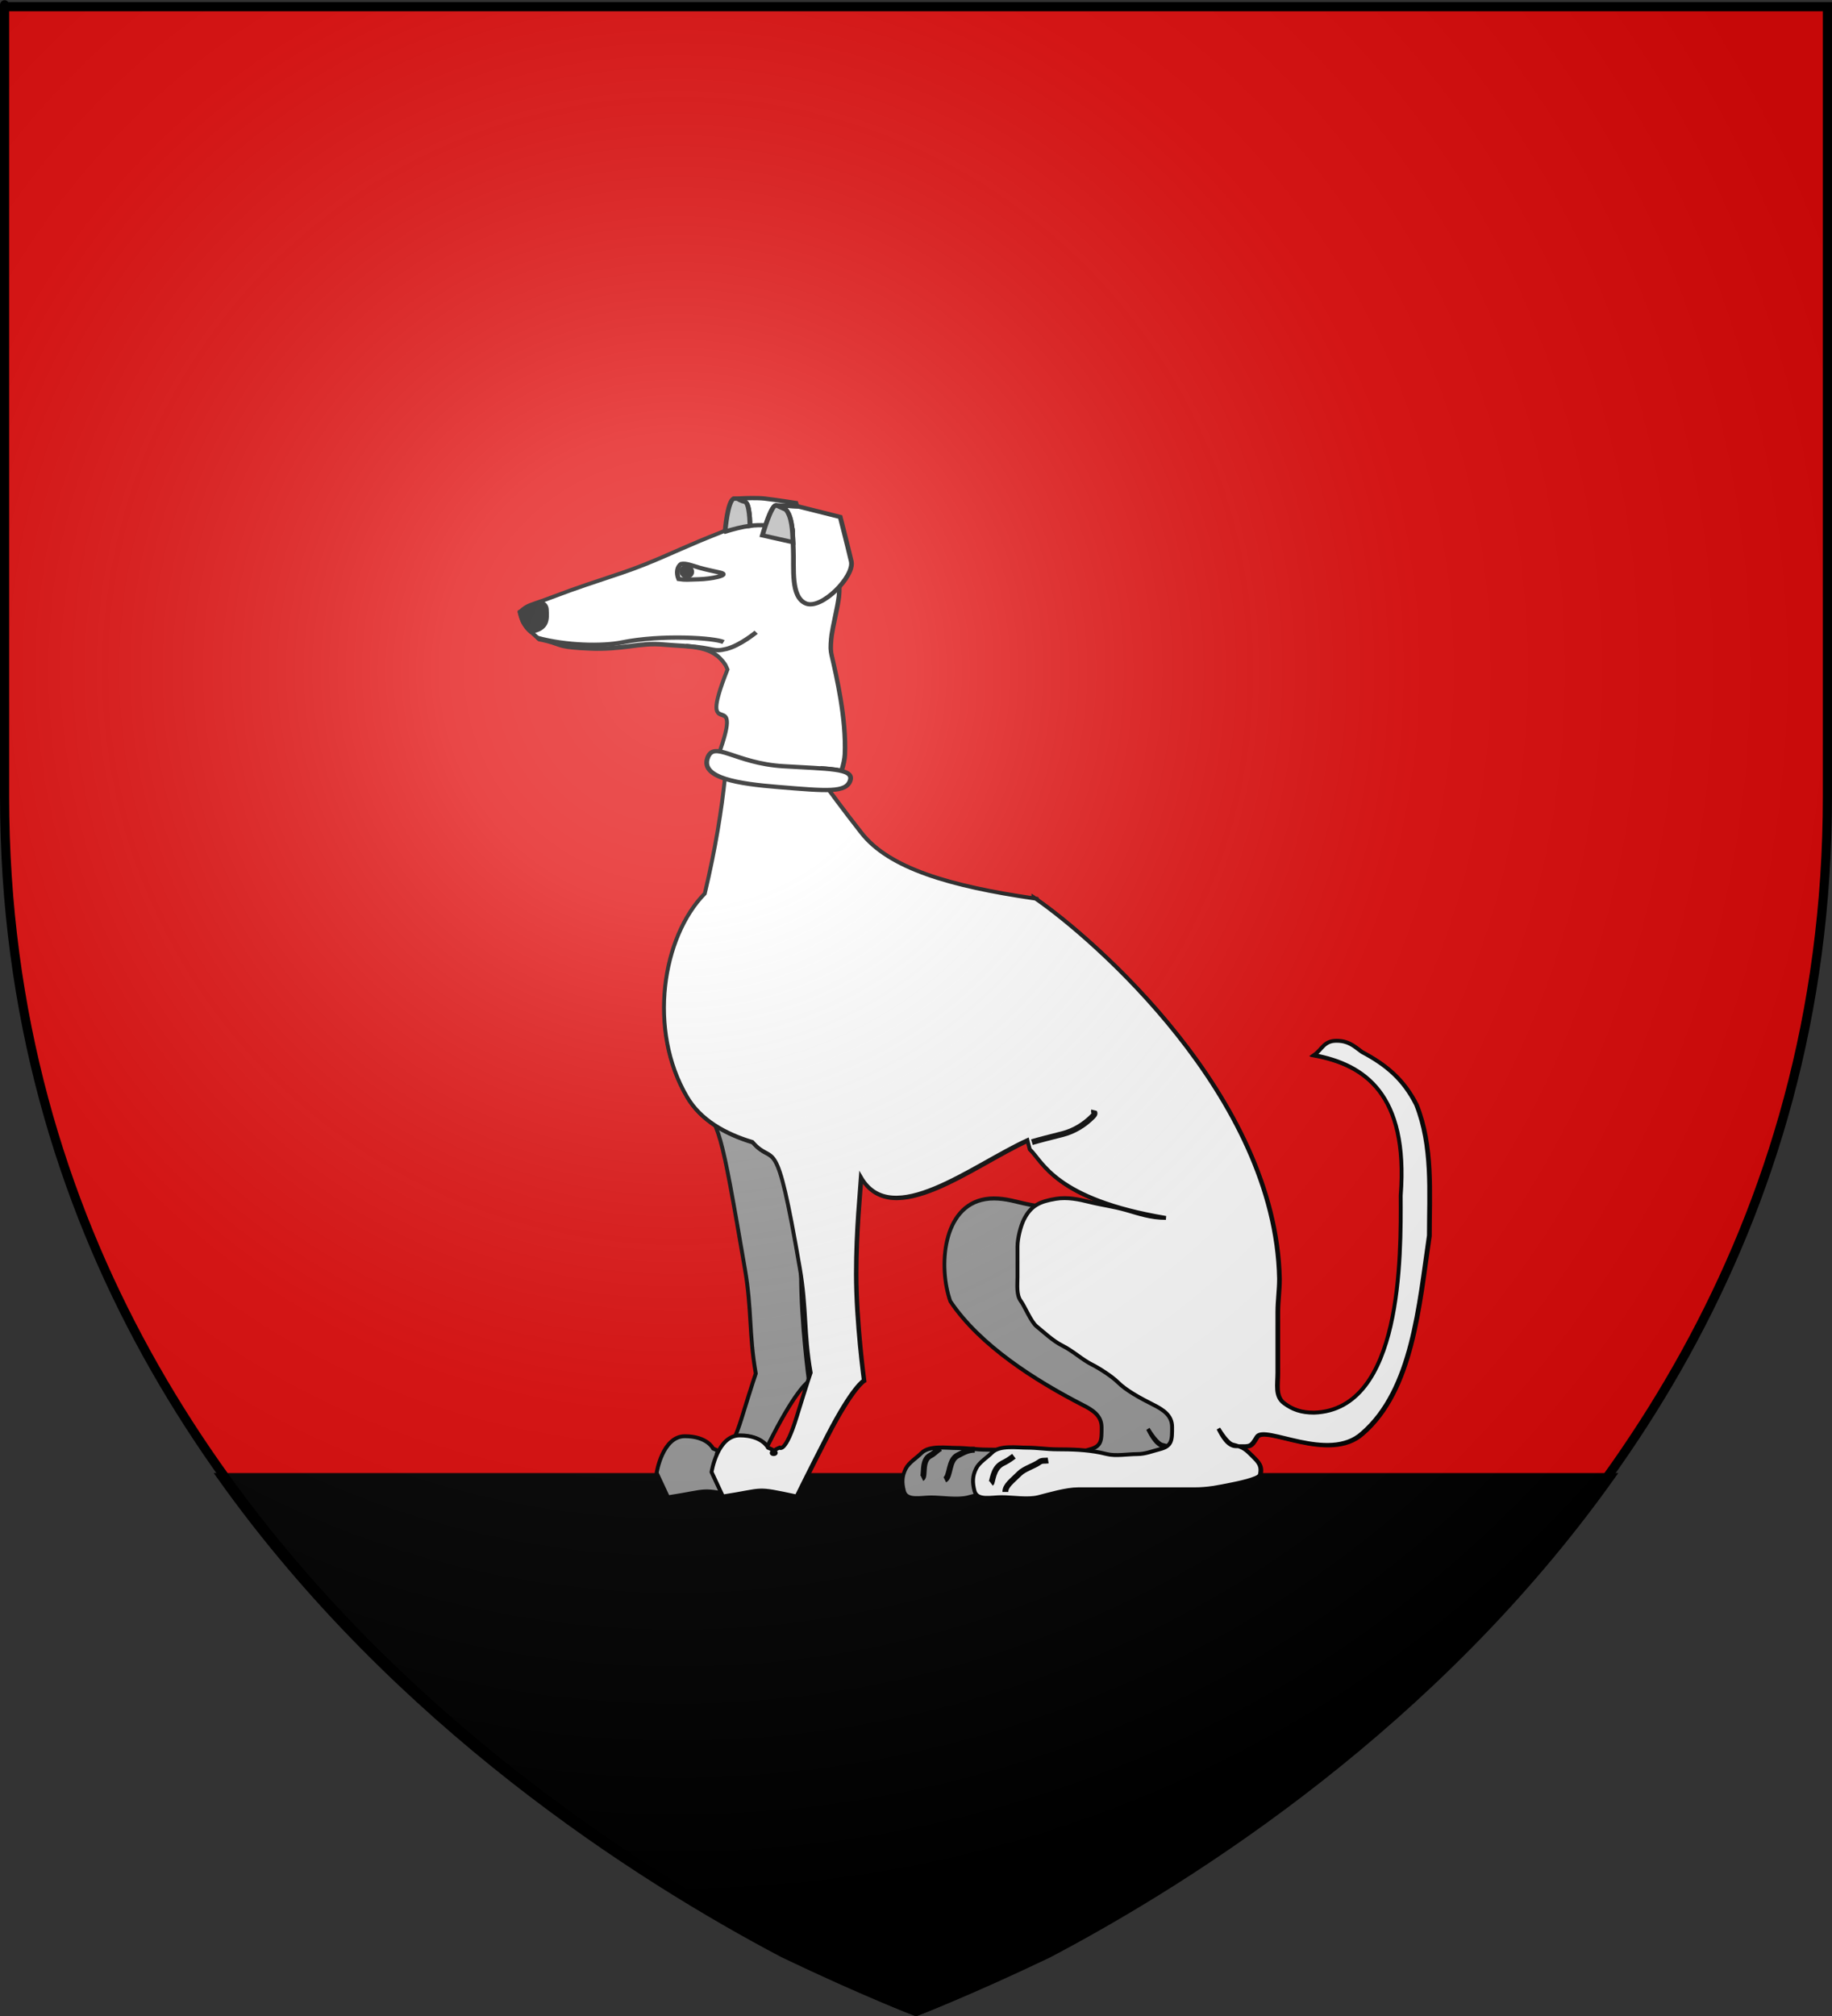 <?xml version="1.0" encoding="UTF-8" standalone="no"?>
<svg
   xmlns:dc="http://purl.org/dc/elements/1.1/"
   xmlns:cc="http://creativecommons.org/ns#"
   xmlns:rdf="http://www.w3.org/1999/02/22-rdf-syntax-ns#"
   xmlns:svg="http://www.w3.org/2000/svg"
   xmlns="http://www.w3.org/2000/svg"
   xmlns:xlink="http://www.w3.org/1999/xlink"
   xmlns:sodipodi="http://sodipodi.sourceforge.net/DTD/sodipodi-0.dtd"
   xmlns:inkscape="http://www.inkscape.org/namespaces/inkscape"
   height="660"
   width="600"
   version="1.0"
   id="svg2"
   sodipodi:version="0.32"
   inkscape:version="0.45+0.46pre0+devel"
   sodipodi:docname="Blason_Jean_Mathieu_Philibert_Sérurier_(1742-1819)_(Restauration).svg"
   sodipodi:docbase="C:\Documents and Settings\Joel\Bureau"
   inkscape:export-filename="/Users/olivier/Desktop/Blason Rouge/Blason_Vide_3D.png"
   inkscape:export-xdpi="144"
   inkscape:export-ydpi="144"
   inkscape:output_extension="org.inkscape.output.svg.inkscape">
  <rect width="100%" height="100%" fill="#333333" stroke="none"/>
  <sodipodi:namedview
     inkscape:window-height="544"
     inkscape:window-width="800"
     inkscape:pageshadow="2"
     inkscape:pageopacity="0.0"
     guidetolerance="10.0"
     gridtolerance="10.0"
     objecttolerance="10.0"
     borderopacity="1.0"
     bordercolor="#666666"
     pagecolor="#ffffff"
     id="base"
     showgrid="false"
     height="660px"
     inkscape:zoom="0.51666667"
     inkscape:cx="300"
     inkscape:cy="330"
     inkscape:window-x="-4"
     inkscape:window-y="-4"
     inkscape:current-layer="layer4"
     showguides="true"
     inkscape:guide-bbox="true" />
  <desc
     id="desc4">Flag of Canton of Valais (Wallis)</desc>
  <defs
     id="defs6">
    <inkscape:perspective
       sodipodi:type="inkscape:persp3d"
       inkscape:vp_x="-50 : 600 : 1"
       inkscape:vp_y="0 : 1000 : 0"
       inkscape:vp_z="700 : 600 : 1"
       inkscape:persp3d-origin="300 : 400 : 1"
       id="perspective25768" />
    <inkscape:perspective
       sodipodi:type="inkscape:persp3d"
       inkscape:vp_x="-50 : 600 : 1"
       inkscape:vp_y="0 : 1000 : 0"
       inkscape:vp_z="700 : 600 : 1"
       inkscape:persp3d-origin="300 : 400 : 1"
       id="perspective41557" />
    <inkscape:perspective
       sodipodi:type="inkscape:persp3d"
       inkscape:vp_x="-50 : 600 : 1"
       inkscape:vp_y="0 : 1000 : 0"
       inkscape:vp_z="700 : 600 : 1"
       inkscape:persp3d-origin="300 : 400 : 1"
       id="perspective39220" />
    <linearGradient
       id="linearGradient2893">
      <stop
         style="stop-color:white;stop-opacity:0.314;"
         offset="0"
         id="stop2895" />
      <stop
         id="stop2897"
         offset="0.19"
         style="stop-color:white;stop-opacity:0.251;" />
      <stop
         style="stop-color:#6b6b6b;stop-opacity:0.125;"
         offset="0.6"
         id="stop2901" />
      <stop
         style="stop-color:black;stop-opacity:0.125;"
         offset="1"
         id="stop2899" />
    </linearGradient>
    <linearGradient
       id="linearGradient2885">
      <stop
         id="stop2887"
         offset="0"
         style="stop-color:white;stop-opacity:1;" />
      <stop
         style="stop-color:white;stop-opacity:1;"
         offset="0.229"
         id="stop2891" />
      <stop
         id="stop2889"
         offset="1"
         style="stop-color:black;stop-opacity:1;" />
    </linearGradient>
    <linearGradient
       id="linearGradient2955">
      <stop
         id="stop2867"
         offset="0"
         style="stop-color:#fd0000;stop-opacity:1;" />
      <stop
         style="stop-color:#e77275;stop-opacity:0.659;"
         offset="0.5"
         id="stop2873" />
      <stop
         style="stop-color:black;stop-opacity:0.323;"
         offset="1"
         id="stop2959" />
    </linearGradient>
    <radialGradient
       inkscape:collect="always"
       xlink:href="#linearGradient2955"
       id="radialGradient2961"
       cx="225.524"
       cy="218.901"
       fx="225.524"
       fy="218.901"
       r="300"
       gradientTransform="matrix(-4.167939e-4,2.183,-1.884,-3.599562e-4,615.597,-289.121)"
       gradientUnits="userSpaceOnUse" />
    <polygon
       id="star"
       transform="scale(53,53)"
       points="0,-1 0.588,0.809 -0.951,-0.309 0.951,-0.309 -0.588,0.809 0,-1 " />
    <clipPath
       id="clip">
      <path
         d="M 0,-200 L 0,600 L 300,600 L 300,-200 L 0,-200 z "
         id="path10" />
    </clipPath>
    <radialGradient
       inkscape:collect="always"
       xlink:href="#linearGradient2955"
       id="radialGradient1911"
       gradientUnits="userSpaceOnUse"
       gradientTransform="matrix(-4.167939e-4,2.183,-1.884,-3.599562e-4,615.597,-289.121)"
       cx="225.524"
       cy="218.901"
       fx="225.524"
       fy="218.901"
       r="300" />
    <radialGradient
       inkscape:collect="always"
       xlink:href="#linearGradient2955"
       id="radialGradient2865"
       gradientUnits="userSpaceOnUse"
       gradientTransform="matrix(0,1.749,-1.593,-1.049767e-7,551.788,-191.29)"
       cx="225.524"
       cy="218.901"
       fx="225.524"
       fy="218.901"
       r="300" />
    <radialGradient
       inkscape:collect="always"
       xlink:href="#linearGradient2955"
       id="radialGradient2871"
       gradientUnits="userSpaceOnUse"
       gradientTransform="matrix(0,1.386,-1.323,-5.741131e-8,-158.082,-109.541)"
       cx="225.524"
       cy="218.901"
       fx="225.524"
       fy="218.901"
       r="300" />
    <radialGradient
       inkscape:collect="always"
       xlink:href="#linearGradient2893"
       id="radialGradient3163"
       gradientUnits="userSpaceOnUse"
       gradientTransform="matrix(1.353,0,0,1.349,-77.629,-85.747)"
       cx="221.445"
       cy="226.331"
       fx="221.445"
       fy="226.331"
       r="300" />
    <radialGradient
       gradientTransform="matrix(1.353,0,0,1.349,-77.629,-85.747)"
       gradientUnits="userSpaceOnUse"
       xlink:href="#linearGradient2893"
       id="radialGradient9547"
       fy="226.331"
       fx="221.445"
       r="300"
       cy="226.331"
       cx="221.445" />
    <radialGradient
       gradientTransform="matrix(0,1.386,-1.323,-5.741131e-8,-158.082,-109.541)"
       gradientUnits="userSpaceOnUse"
       xlink:href="#linearGradient2955"
       id="radialGradient9545"
       fy="218.901"
       fx="225.524"
       r="300"
       cy="218.901"
       cx="225.524" />
    <radialGradient
       gradientTransform="matrix(0,1.749,-1.593,-1.049767e-7,551.788,-191.29)"
       gradientUnits="userSpaceOnUse"
       xlink:href="#linearGradient2955"
       id="radialGradient9543"
       fy="218.901"
       fx="225.524"
       r="300"
       cy="218.901"
       cx="225.524" />
    <radialGradient
       gradientTransform="matrix(-4.167939e-4,2.183,-1.884,-3.599562e-4,615.597,-289.121)"
       gradientUnits="userSpaceOnUse"
       xlink:href="#linearGradient2955"
       id="radialGradient9541"
       fy="218.901"
       fx="225.524"
       r="300"
       cy="218.901"
       cx="225.524" />
    <clipPath
       id="clipPath9537">
      <path
         id="path9539"
         d="M 0,-200 L 0,600 L 300,600 L 300,-200 L 0,-200 z " />
    </clipPath>
    <polygon
       id="polygon9535"
       transform="scale(53,53)"
       points="0,-1 0.588,0.809 -0.951,-0.309 0.951,-0.309 -0.588,0.809 0,-1 " />
    <radialGradient
       gradientTransform="matrix(-4.167939e-4,2.183,-1.884,-3.599562e-4,615.597,-289.121)"
       gradientUnits="userSpaceOnUse"
       xlink:href="#linearGradient2955"
       id="radialGradient9533"
       fy="218.901"
       fx="225.524"
       r="300"
       cy="218.901"
       cx="225.524" />
    <linearGradient
       id="linearGradient9525">
      <stop
         id="stop9527"
         offset="0"
         style="stop-color:#fd0000;stop-opacity:1" />
      <stop
         id="stop9529"
         offset="0.5"
         style="stop-color:#e77275;stop-opacity:0.659" />
      <stop
         id="stop9531"
         offset="1"
         style="stop-color:black;stop-opacity:0.323" />
    </linearGradient>
    <linearGradient
       id="linearGradient9517">
      <stop
         id="stop9519"
         offset="0"
         style="stop-color:white;stop-opacity:1" />
      <stop
         id="stop9521"
         offset="0.229"
         style="stop-color:white;stop-opacity:1" />
      <stop
         id="stop9523"
         offset="1"
         style="stop-color:black;stop-opacity:1" />
    </linearGradient>
    <linearGradient
       id="linearGradient9507">
      <stop
         id="stop9509"
         offset="0"
         style="stop-color:white;stop-opacity:0.314" />
      <stop
         id="stop9511"
         offset="0.19"
         style="stop-color:white;stop-opacity:0.251" />
      <stop
         id="stop9513"
         offset="0.6"
         style="stop-color:#6b6b6b;stop-opacity:0.125" />
      <stop
         id="stop9515"
         offset="1"
         style="stop-color:black;stop-opacity:0.125" />
    </linearGradient>
  </defs>
  <g
     inkscape:groupmode="layer"
     id="layer3"
     inkscape:label="Fond écu"
     style="display:inline"
     sodipodi:insensitive="true">
    <path
       style="fill:#e20909;fill-opacity:1;fill-rule:evenodd;stroke:none;stroke-width:1px;stroke-linecap:butt;stroke-linejoin:miter;stroke-opacity:1"
       d="M 1.5,2.312 C 1.5,2.287 1.5,-24.595 1.5,260.719 C 1.5,546.17 300,658.5 300,658.5 C 300,658.5 598.5,546.17 598.5,260.719 L 598.5,2.312 L 1.5,2.312 z"
       id="path2855"
       sodipodi:nodetypes="cscccc" />
  </g>
  <g
     inkscape:groupmode="layer"
     id="layer4"
     inkscape:label="Meubles"
     sodipodi:insensitive="true">
    <path
       style="fill:#000000;fill-opacity:1;fill-rule:evenodd;stroke:#000000;stroke-width:3;stroke-linecap:butt;stroke-linejoin:miter;stroke-miterlimit:4;stroke-dasharray:none;stroke-opacity:1;display:inline"
       d="M 72.906,483.75 C 130.111,563.897 208.475,614.028 256.594,639.406 C 283.6,652.322 300,658.5 300,658.5 C 300,658.5 316.352,652.342 343.281,639.469 C 391.391,614.11 469.844,563.96 527.094,483.75 L 72.906,483.75 z"
       id="path15234" />
    <g
       style="display:inline"
       id="g61642"
       transform="matrix(1.013,0,0,1.013,-57.449,-38.126)">
      <path
         style="fill:#999999;fill-opacity:1;fill-rule:evenodd;stroke:#000000;stroke-width:1.256;stroke-linecap:butt;stroke-linejoin:miter;stroke-miterlimit:4;stroke-dasharray:none;stroke-opacity:1;display:inline"
         d="M 282.219,392.988 C 289.432,401.415 289.643,401.712 297.566,447.815 C 299.809,460.869 298.818,468.719 301.062,481.531 C 301.062,481.531 300.142,484.114 296.499,495.93 C 292.856,507.747 290.989,505.767 290.989,505.767 C 290.124,506.11 289.552,506.459 289.152,506.715 C 291.376,508.195 286.774,508.236 289.152,506.715 C 288.752,506.449 288.178,506.128 287.255,505.767 C 287.255,505.767 285.416,501.797 278.13,501.797 C 270.844,501.797 269.005,513.648 269.005,513.648 L 272.679,521.529 C 286.576,519.41 282.635,518.594 296.499,521.529 C 296.499,521.529 300.722,512.933 306.395,501.915 C 314.628,485.923 318.246,484.02 318.246,484.02 C 318.246,484.02 315.698,465.288 315.698,449.534 C 315.698,435.437 317.003,408.929 317.298,404.365 L 282.219,392.988 z"
         id="path61131"
         sodipodi:nodetypes="cssssccssccsssscc" />
      <g
         transform="matrix(1.896,0,0,1.896,-340.153,-671.221)"
         inkscape:label="Calque 1"
         id="g74643">
        <path
           style="fill:#cccccc;fill-opacity:1;fill-rule:evenodd;stroke:#000000;stroke-width:0.663;stroke-linecap:butt;stroke-linejoin:miter;stroke-miterlimit:4;stroke-dasharray:none;stroke-opacity:1;display:inline"
           d="M 338.594,463.344 C 337.938,463.348 337.293,463.402 336.656,463.5 C 336.624,463.505 336.594,463.526 336.562,463.531 C 336.272,463.578 335.974,463.625 335.688,463.688 C 335.392,463.752 335.104,463.796 334.812,463.875 C 334.79,463.881 334.772,463.9 334.75,463.906 C 334.708,463.918 334.667,463.926 334.625,463.938 C 334.354,464.014 334.08,464.101 333.812,464.188 C 333.658,464.237 333.497,464.291 333.344,464.344 C 332.89,464.5 332.444,464.701 332,464.875 C 330.805,465.344 329.652,465.814 328.531,466.281 C 324.551,467.942 320.365,469.986 315.5,471.625 C 310.796,473.21 307.978,474.081 303.531,475.781 C 299.752,477.227 299.36,476.995 298,478.344 C 298.555,480.679 299.157,480.898 301.281,482.875 C 302.364,483.08 303.051,483.275 303.562,483.438 C 305.097,483.924 305.077,484.224 309.625,484.438 C 311.118,484.507 312.396,484.483 313.531,484.406 C 314.675,484.326 315.688,484.218 316.656,484.094 C 317.14,484.032 317.619,483.959 318.094,483.906 C 319.043,483.801 320.01,483.709 321.062,483.719 C 321.589,483.723 322.132,483.76 322.719,483.812 C 327.258,484.222 330.755,483.782 333.094,487.281 C 333.22,487.536 333.348,487.799 333.469,488.094 C 327.795,502.448 337.246,488.912 331.375,504.125 C 331.089,504.866 331.813,505.629 333.062,506.344 C 332.472,511.987 331.424,518.617 329.594,526.281 C 322.331,533.677 319.838,549.513 326.562,560.938 C 328.874,564.865 333.037,567.217 337.719,568.625 C 341.523,573.069 341.634,565.843 345.812,590.156 C 346.996,597.041 346.473,601.181 347.656,607.938 C 347.656,607.938 347.171,609.3 345.25,615.531 C 343.329,621.763 342.344,620.719 342.344,620.719 C 341.888,620.899 341.586,621.084 341.375,621.219 C 342.548,621.999 340.121,622.021 341.375,621.219 C 341.164,621.079 340.861,620.909 340.375,620.719 C 340.375,620.719 339.405,618.625 335.562,618.625 C 331.72,618.625 330.75,624.875 330.75,624.875 L 332.688,629.031 C 340.017,627.914 337.938,627.484 345.25,629.031 C 345.25,629.031 347.477,624.498 350.469,618.688 C 354.811,610.254 356.719,609.25 356.719,609.25 C 356.719,609.25 355.375,599.371 355.375,591.062 C 355.375,583.628 356.063,577.032 356.219,574.625 C 361.476,583.733 375.199,572.611 384.625,568.312 L 385.031,569.875 C 387.205,571.874 389.269,578.383 408.25,581.562 C 405.651,581.562 403.743,580.877 401.438,580.219 C 399.28,579.602 397.327,579.379 395.188,578.844 C 393.483,578.418 391.474,577.978 389.469,578.312 C 386.788,578.759 385.243,579.421 384.031,581.844 C 383.468,582.97 382.938,585.074 382.938,586.469 C 382.938,588.191 382.938,589.902 382.938,591.625 C 382.938,592.944 382.719,594.678 383.5,595.719 C 384.182,596.628 385.236,599.276 386.219,600.062 C 387.401,601.008 388.956,602.509 390.562,603.312 C 392.468,604.265 393.901,605.685 395.719,606.594 C 396.842,607.155 399.061,608.561 400.094,609.594 C 401.421,610.921 403.798,612.243 406.062,613.375 C 407.809,614.248 409.312,615.221 409.312,617.188 C 409.312,619.423 409.345,620.453 407.156,621 C 405.888,621.317 404.757,621.813 403.344,621.812 C 401.775,621.812 399.693,622.189 398.188,621.812 C 397.825,621.722 397.46,621.636 397.094,621.562 C 394.675,621.079 392.307,621 389.75,621 C 387.903,621 386.384,620.719 384.562,620.719 C 382.858,620.719 379.901,620.255 378.594,621.562 C 377.7,622.456 376.422,623.187 375.875,624.281 C 375.231,625.569 375.245,626.666 375.594,628.062 C 376.032,629.815 378.434,629.156 380.219,629.156 C 382.086,629.156 384.68,629.603 386.469,629.156 C 388.334,628.69 391.233,627.813 393.281,627.812 C 394.913,627.812 396.556,627.813 398.188,627.812 C 399.91,627.812 401.621,627.813 403.344,627.812 C 404.976,627.812 406.618,627.813 408.25,627.812 C 409.882,627.812 411.493,627.813 413.125,627.812 C 415.46,627.812 417.183,627.438 419.375,627 C 420.084,626.858 424.098,626.077 424.281,625.344 C 424.681,623.744 423.939,623.095 422.938,622.094 C 422.037,621.193 421.594,620.803 420.625,620.469 C 420.472,620.467 420.397,620.469 420.219,620.469 C 418.808,620.469 417.849,618.73 417.219,617.469 C 417.583,618.06 418.788,619.97 419.656,620.188 C 420.048,620.285 420.349,620.373 420.625,620.469 C 422.638,620.49 422.704,620.588 423.75,618.844 C 425.116,616.758 436.025,623.361 441.688,618.281 C 450.301,610.867 451.375,596.427 453.125,584.562 C 453.125,577.086 453.747,569.335 450.938,562.25 C 448.761,557.949 445.878,555.504 441.688,553.281 C 440.178,552.149 439.307,551.375 437.344,551.375 C 435.205,551.375 434.882,552.879 433.531,553.812 C 442.089,555.414 449.635,560.433 448.312,577.75 C 448.358,588.031 448.612,614.255 433.531,614.75 C 431.351,614.75 429.851,614.232 428.375,613.125 C 426.806,611.948 427.281,609.947 427.281,607.938 C 427.281,606.306 427.281,604.694 427.281,603.062 C 427.281,601.249 427.281,599.438 427.281,597.625 C 427.281,595.591 427.562,593.915 427.562,591.906 C 426.935,560.756 395.741,533.873 386.125,527.219 L 386.125,527.156 C 386.071,527.148 386.023,527.133 385.969,527.125 C 385.874,527.06 385.747,526.967 385.656,526.906 L 385.656,527.094 C 371.49,525.019 360.968,522.006 356.219,515.844 C 353.358,512.196 350.938,508.922 348.75,505.906 C 349.029,505.589 349.297,505.24 349.531,504.906 C 350.882,505.003 352.09,505.125 352.875,505.312 C 353.189,504.279 353.403,503.348 353.438,502.562 C 353.704,496.495 352.026,489.261 351.188,485.656 C 351.104,485.296 351.049,484.931 351.031,484.531 C 351.028,484.461 351.033,484.383 351.031,484.312 C 351.024,483.911 351.053,483.493 351.094,483.062 C 351.097,483.033 351.091,482.999 351.094,482.969 C 351.12,482.709 351.148,482.424 351.188,482.156 C 351.248,481.742 351.324,481.334 351.406,480.906 C 351.466,480.598 351.528,480.312 351.594,480 C 351.773,479.141 351.962,478.256 352.125,477.406 C 352.158,477.233 352.188,477.078 352.219,476.906 C 352.29,476.501 352.359,476.11 352.406,475.719 C 352.419,475.616 352.427,475.507 352.438,475.406 C 352.484,474.961 352.503,474.541 352.5,474.125 C 352.5,474.084 352.501,474.04 352.5,474 C 352.49,473.534 352.44,473.071 352.344,472.656 C 351.55,469.247 349.596,467.383 344.594,464.906 C 344.315,464.768 344.048,464.642 343.75,464.5 C 343.39,464.328 343.044,464.193 342.688,464.062 C 342.602,464.031 342.523,463.998 342.438,463.969 C 342.365,463.944 342.291,463.93 342.219,463.906 C 341.904,463.805 341.592,463.728 341.281,463.656 C 341.227,463.644 341.179,463.605 341.125,463.594 C 340.81,463.525 340.498,463.51 340.188,463.469 C 340.074,463.454 339.956,463.417 339.844,463.406 C 339.823,463.404 339.802,463.408 339.781,463.406 C 339.384,463.369 338.985,463.341 338.594,463.344 z"
           transform="translate(5.2239438e-6,1.0906408e-5)"
           id="path74645"
           sodipodi:nodetypes="cssssssssssssccsssssssccsccscssssccssccssssccccsssssssssssssssssssssssssssssssscscsccccccscccsssscccsccccccssssssssssssssssssssssssssc" />
        <g
           id="g74647"
           transform="matrix(0.343,0,0,0.45,242.034,268.319)">
          <g
             id="g74649"
             style="display:inline"
             transform="matrix(0.619,0,0,0.481,337.87,616.24)">
            <g
               id="g74651"
               style="fill:#cccccc"
               transform="matrix(1,0,0,1.109,-414.884,-412.225)" />
            <g
               id="g74653"
               transform="matrix(1,0,0,0.957,47.08,20.166)">
              <g
                 transform="matrix(1,0,0,1.109,-317.204,-1017.716)"
                 style="fill:#cccccc;display:inline"
                 id="g74655">
                <path
                   style="fill:#999999;fill-opacity:1;fill-rule:evenodd;stroke:#000000;stroke-width:3;stroke-linecap:butt;stroke-linejoin:miter;stroke-miterlimit:4;stroke-dasharray:none;stroke-opacity:1;display:inline"
                   d="M 449.958,1054.927 C 437.722,1054.927 428.739,1051.944 417.886,1049.076 C 407.731,1046.392 398.535,1045.417 388.463,1043.088 C 380.441,1041.233 370.98,1039.32 361.541,1040.775 C 327.071,1046.021 323.751,1091.271 333.441,1116.569 C 357.183,1149.349 401.445,1175.28 439.66,1193.451 C 447.884,1197.254 454.96,1201.49 454.96,1210.052 C 454.96,1219.786 455.113,1224.27 444.809,1226.653 C 438.839,1228.033 433.512,1230.191 426.861,1230.191 C 419.475,1230.191 409.676,1231.83 402.586,1230.191 C 400.879,1229.796 399.163,1229.421 397.437,1229.102 C 386.051,1226.996 374.902,1226.653 362.865,1226.653 C 354.169,1226.653 347.019,1225.428 338.443,1225.428 C 330.419,1225.428 316.5,1223.408 310.344,1229.102 C 306.138,1232.992 300.119,1236.178 297.545,1240.941 C 294.514,1246.546 294.577,1251.326 296.221,1257.406 C 298.283,1265.036 309.591,1262.168 317.994,1262.168 C 326.786,1262.168 338.998,1264.115 347.417,1262.168 C 356.2,1260.138 369.846,1256.317 379.489,1256.317 C 387.171,1256.317 394.904,1256.317 402.586,1256.317 C 410.696,1256.317 418.751,1256.317 426.861,1256.317 C 434.543,1256.317 442.276,1256.317 449.958,1256.317 C 457.64,1256.317 465.226,1256.317 472.908,1256.317 C 483.901,1256.317 492.013,1254.688 502.332,1252.779 C 505.67,1252.162 524.566,1248.76 525.429,1245.567 C 527.312,1238.602 523.816,1235.775 519.103,1231.416 C 514.864,1227.494 512.777,1225.796 508.216,1224.34 C 507.496,1224.333 507.141,1224.34 506.304,1224.34 C 499.664,1224.34 495.15,1216.769 492.181,1211.276 C 493.897,1213.852 499.567,1222.169 503.656,1223.115 C 505.501,1223.542 506.917,1223.925 508.216,1224.34 L 568.976,1199.438 C 558.711,1199.438 551.648,1197.181 544.702,1192.362 C 537.314,1187.237 539.552,1178.524 539.552,1169.774 C 539.552,1162.668 539.552,1155.652 539.552,1148.546 C 539.552,1140.651 539.552,1132.764 539.552,1124.869 C 539.552,1116.011 540.876,1108.716 540.876,1099.967 L 449.958,1054.927 z"
                   id="path74657"
                   sodipodi:nodetypes="csscccsssssssssssssssssssscscsccsssscc" />
                <path
                   style="fill:#ffffff;fill-opacity:1;fill-rule:evenodd;stroke:#000000;stroke-width:0.663;stroke-linecap:butt;stroke-linejoin:miter;stroke-miterlimit:4;stroke-dasharray:none;stroke-opacity:1"
                   d="M 338.594,463.344 C 337.938,463.348 337.293,463.402 336.656,463.5 C 336.624,463.505 336.594,463.526 336.562,463.531 C 336.272,463.578 335.974,463.625 335.688,463.688 C 335.392,463.752 335.104,463.796 334.812,463.875 C 334.79,463.881 334.772,463.9 334.75,463.906 C 334.708,463.918 334.667,463.926 334.625,463.938 C 334.354,464.014 334.08,464.101 333.812,464.188 C 333.658,464.237 333.497,464.291 333.344,464.344 C 332.89,464.5 332.444,464.701 332,464.875 C 330.805,465.344 329.652,465.814 328.531,466.281 C 324.551,467.942 320.365,469.986 315.5,471.625 C 310.796,473.21 307.978,474.081 303.531,475.781 C 299.752,477.227 299.36,476.995 298,478.344 C 298.555,480.679 299.157,480.898 301.281,482.875 C 302.364,483.08 303.051,483.275 303.562,483.438 C 305.097,483.924 305.077,484.224 309.625,484.438 C 311.118,484.507 312.396,484.483 313.531,484.406 C 314.675,484.326 315.688,484.218 316.656,484.094 C 317.14,484.032 317.619,483.959 318.094,483.906 C 319.043,483.801 320.01,483.709 321.062,483.719 C 321.589,483.723 322.132,483.76 322.719,483.812 C 327.258,484.222 330.755,483.782 333.094,487.281 C 333.22,487.536 333.348,487.799 333.469,488.094 C 327.795,502.448 337.246,488.912 331.375,504.125 C 331.089,504.866 331.813,505.629 333.062,506.344 C 332.472,511.987 331.424,518.617 329.594,526.281 C 322.331,533.677 319.838,549.513 326.562,560.938 C 328.874,564.865 333.037,567.217 337.719,568.625 C 341.523,573.069 341.634,565.843 345.812,590.156 C 346.996,597.041 346.473,601.181 347.656,607.938 C 347.656,607.938 347.171,609.3 345.25,615.531 C 343.329,621.763 342.344,620.719 342.344,620.719 C 341.888,620.899 341.586,621.084 341.375,621.219 C 342.548,621.999 340.121,622.021 341.375,621.219 C 341.164,621.079 340.861,620.909 340.375,620.719 C 340.375,620.719 339.405,618.625 335.562,618.625 C 331.72,618.625 330.75,624.875 330.75,624.875 L 332.688,629.031 C 340.017,627.914 337.938,627.484 345.25,629.031 C 345.25,629.031 347.477,624.498 350.469,618.688 C 354.811,610.254 356.719,609.25 356.719,609.25 C 356.719,609.25 355.375,599.371 355.375,591.062 C 355.375,583.628 356.063,577.032 356.219,574.625 C 361.476,583.733 375.199,572.611 384.625,568.312 L 385.031,569.875 C 387.205,571.874 389.269,578.383 408.25,581.562 C 405.651,581.562 403.743,580.877 401.438,580.219 C 399.28,579.602 397.327,579.379 395.188,578.844 C 393.483,578.418 391.474,577.978 389.469,578.312 C 386.788,578.759 385.243,579.421 384.031,581.844 C 383.468,582.97 382.938,585.074 382.938,586.469 C 382.938,588.191 382.938,589.902 382.938,591.625 C 382.938,592.944 382.719,594.678 383.5,595.719 C 384.182,596.628 385.236,599.276 386.219,600.062 C 387.401,601.008 388.956,602.509 390.562,603.312 C 392.468,604.265 393.901,605.685 395.719,606.594 C 396.842,607.155 399.061,608.561 400.094,609.594 C 401.421,610.921 403.798,612.243 406.062,613.375 C 407.809,614.248 409.312,615.221 409.312,617.188 C 409.312,619.423 409.345,620.453 407.156,621 C 405.888,621.317 404.757,621.813 403.344,621.812 C 401.775,621.812 399.693,622.189 398.188,621.812 C 397.825,621.722 397.46,621.636 397.094,621.562 C 394.675,621.079 392.307,621 389.75,621 C 387.903,621 386.384,620.719 384.562,620.719 C 382.858,620.719 379.901,620.255 378.594,621.562 C 377.7,622.456 376.422,623.187 375.875,624.281 C 375.231,625.569 375.245,626.666 375.594,628.062 C 376.032,629.815 378.434,629.156 380.219,629.156 C 382.086,629.156 384.68,629.603 386.469,629.156 C 388.334,628.69 391.233,627.813 393.281,627.812 C 394.913,627.812 396.556,627.813 398.188,627.812 C 399.91,627.812 401.621,627.813 403.344,627.812 C 404.976,627.812 406.618,627.813 408.25,627.812 C 409.882,627.812 411.493,627.813 413.125,627.812 C 415.46,627.812 417.183,627.438 419.375,627 C 420.084,626.858 424.098,626.077 424.281,625.344 C 424.681,623.744 423.939,623.095 422.938,622.094 C 422.037,621.193 421.594,620.803 420.625,620.469 C 420.472,620.467 420.397,620.469 420.219,620.469 C 418.808,620.469 417.849,618.73 417.219,617.469 C 417.583,618.06 418.788,619.97 419.656,620.188 C 420.048,620.285 420.349,620.373 420.625,620.469 C 422.638,620.49 422.704,620.588 423.75,618.844 C 425.116,616.758 436.025,623.361 441.688,618.281 C 450.301,610.867 451.375,596.427 453.125,584.562 C 453.125,577.086 453.747,569.335 450.938,562.25 C 448.761,557.949 445.878,555.504 441.688,553.281 C 440.178,552.149 439.307,551.375 437.344,551.375 C 435.205,551.375 434.882,552.879 433.531,553.812 C 442.089,555.414 449.635,560.433 448.312,577.75 C 448.358,588.031 448.612,614.255 433.531,614.75 C 431.351,614.75 429.851,614.232 428.375,613.125 C 426.806,611.948 427.281,609.947 427.281,607.938 C 427.281,606.306 427.281,604.694 427.281,603.062 C 427.281,601.249 427.281,599.438 427.281,597.625 C 427.281,595.591 427.562,593.915 427.562,591.906 C 426.935,560.756 395.741,533.873 386.125,527.219 L 386.125,527.156 C 386.071,527.148 386.023,527.133 385.969,527.125 C 385.874,527.06 385.747,526.967 385.656,526.906 L 385.656,527.094 C 371.49,525.019 360.968,522.006 356.219,515.844 C 353.358,512.196 350.938,508.922 348.75,505.906 C 349.029,505.589 349.297,505.24 349.531,504.906 C 350.882,505.003 352.09,505.125 352.875,505.312 C 353.189,504.279 353.403,503.348 353.438,502.562 C 353.704,496.495 352.026,489.261 351.188,485.656 C 351.104,485.296 351.049,484.931 351.031,484.531 C 351.028,484.461 351.033,484.383 351.031,484.312 C 351.024,483.911 351.053,483.493 351.094,483.062 C 351.097,483.033 351.091,482.999 351.094,482.969 C 351.12,482.709 351.148,482.424 351.188,482.156 C 351.248,481.742 351.324,481.334 351.406,480.906 C 351.466,480.598 351.528,480.312 351.594,480 C 351.773,479.141 351.962,478.256 352.125,477.406 C 352.158,477.233 352.188,477.078 352.219,476.906 C 352.29,476.501 352.359,476.11 352.406,475.719 C 352.419,475.616 352.427,475.507 352.438,475.406 C 352.484,474.961 352.503,474.541 352.5,474.125 C 352.5,474.084 352.501,474.04 352.5,474 C 352.49,473.534 352.44,473.071 352.344,472.656 C 351.55,469.247 349.596,467.383 344.594,464.906 C 344.315,464.768 344.048,464.642 343.75,464.5 C 343.39,464.328 343.044,464.193 342.688,464.062 C 342.602,464.031 342.523,463.998 342.438,463.969 C 342.365,463.944 342.291,463.93 342.219,463.906 C 341.904,463.805 341.592,463.728 341.281,463.656 C 341.227,463.644 341.179,463.605 341.125,463.594 C 340.81,463.525 340.498,463.51 340.188,463.469 C 340.074,463.454 339.956,463.417 339.844,463.406 C 339.823,463.404 339.802,463.408 339.781,463.406 C 339.384,463.369 338.985,463.341 338.594,463.344 z"
                   id="path74659"
                   sodipodi:nodetypes="cssssssssssssccsssssssccsccscssssccssccssssccccsssssssssssssssssssssssssssssssscscsccccccscccsssscccsccccccssssssssssssssssssssssssssc"
                   transform="matrix(4.708,0,0,4.354,-1415.489,-1477.419)" />
                <g
                   transform="translate(-89.061,554.48)"
                   style="fill:#cccccc"
                   id="g74661" />
              </g>
              <g
                 transform="translate(1013.952,-644.036)"
                 style="display:inline"
                 id="g74663">
                <g
                   id="g74665">
                  <g
                     transform="matrix(1.275,0,0,1.172,-1513.204,38.923)"
                     id="g74667">
                    <path
                       d="M 298.971,328.813 C 327.484,330.769 343.475,330.22 341.306,338.583 C 338.944,347.693 326.486,346.186 295.818,343.419 C 270.989,341.179 247.169,337.154 251.315,323.252 C 255.236,310.101 268.527,326.724 298.971,328.813 z"
                       style="fill:#ffffff;fill-rule:evenodd;stroke:#000000;stroke-width:3;stroke-linecap:butt;stroke-linejoin:miter;stroke-miterlimit:4;stroke-dasharray:none;stroke-opacity:1;display:inline"
                       id="path74669" />
                    <path
                       d="M 294.276,145.572 C 305.324,145.473 304.885,163.426 305.407,176.541 C 305.93,189.657 303.532,209.994 313.339,214.562 C 323.147,219.129 344.099,195.515 341.896,184.953 C 339.692,174.392 334.944,153.818 334.944,153.818 L 308.581,146.45 L 294.276,145.572 z"
                       style="fill:#ffffff;fill-rule:evenodd;stroke:#000000;stroke-width:3;stroke-linecap:butt;stroke-linejoin:miter;stroke-miterlimit:4;stroke-dasharray:none;stroke-opacity:1;display:inline"
                       id="path74671" />
                    <path
                       d="M 224.116,119.59 C 224.116,120.028 223.792,120.384 223.392,120.384 C 222.992,120.384 222.667,120.028 222.667,119.59 C 222.667,119.151 222.992,118.795 223.392,118.795 C 223.792,118.795 224.116,119.151 224.116,119.59 L 224.116,119.59 z"
                       transform="matrix(4.21,-0.873,0.878,4.185,-807.194,-113.275)"
                       style="fill:#000000;fill-opacity:1;fill-rule:nonzero;stroke:#000000;stroke-width:0.7;stroke-miterlimit:4;stroke-dasharray:none;stroke-opacity:1;display:inline"
                       id="path74673" />
                    <path
                       d="M 140.052,234.341 C 150.702,232.325 150.161,225.582 149.832,218.804 C 149.608,214.199 145.642,213.806 145.642,213.806 L 133.43,220.341 C 133.43,220.341 134.971,229.859 140.052,234.341 z"
                       style="fill:#000000;fill-rule:evenodd;stroke:#000000;stroke-width:3;stroke-linecap:butt;stroke-linejoin:miter;stroke-miterlimit:4;stroke-dasharray:none;stroke-opacity:1;display:inline"
                       id="path74675" />
                    <path
                       d="M 144.033,238.648 C 162.407,244.278 185.369,244.621 197.211,241.954 C 222.934,236.162 256.055,238.749 261.447,241.635"
                       style="fill:none;fill-rule:evenodd;stroke:#000000;stroke-width:3;stroke-linecap:butt;stroke-linejoin:miter;stroke-miterlimit:4;stroke-dasharray:none;stroke-opacity:1;display:inline"
                       id="path74677" />
                    <path
                       d="M 233.21,197.393 C 231.652,193.286 232.207,188.594 234.83,186.802 C 237.894,186.163 241.496,187.904 246.238,189.442 C 250.691,190.887 256.28,192.087 259.458,192.926 C 266.018,194.658 253.39,197.401 245.806,197.577 C 238.932,197.743 237.775,198.153 233.21,197.393 z"
                       style="fill:none;fill-rule:evenodd;stroke:#000000;stroke-width:3;stroke-linecap:butt;stroke-linejoin:miter;stroke-miterlimit:4;stroke-dasharray:none;stroke-opacity:1;display:inline"
                       id="path74679" />
                    <path
                       d="M 279.273,140.555 C 274.537,140.594 270.257,140.901 270.257,140.901 C 270.257,140.901 271.828,142.459 274.957,143.241 C 277.963,143.992 278.079,158.856 278.084,160.045 C 281.314,159.588 284.58,159.431 287.905,159.738 C 289.747,153.663 292.547,145.6 294.504,145.6 L 294.273,145.581 C 294.717,145.577 295.132,145.605 295.539,145.658 L 307.663,146.387 L 307.03,144.027 C 307.03,144.027 293.721,141.683 287.464,140.901 C 285.117,140.607 282.114,140.533 279.273,140.555 z M 295.539,145.658 L 294.504,145.6 L 300.757,148.727 C 299.459,147.041 297.758,145.945 295.539,145.658 z M 304.651,161.79 C 304.743,162.69 304.815,163.611 304.881,164.533 C 304.815,163.609 304.744,162.691 304.651,161.79 z"
                       style="fill:#ffffff;fill-rule:evenodd;stroke:#000000;stroke-width:3;stroke-linecap:butt;stroke-linejoin:miter;stroke-opacity:1;display:inline"
                       id="path74681" />
                    <path
                       d="M 267.917,140.901 C 264.006,142.465 262.45,163.574 262.45,163.574 L 262.738,164.015 C 267.75,162.333 272.852,160.785 278.084,160.045 C 278.079,158.856 277.963,143.992 274.957,143.241 C 272.247,142.564 270.775,141.36 270.411,141.035 L 267.917,140.901 z M 304.651,161.79 C 304.744,162.691 304.815,163.609 304.881,164.533 C 304.815,163.611 304.743,162.69 304.651,161.79 z"
                       style="fill:#b3b3b3;fill-opacity:1;fill-rule:evenodd;stroke:#000000;stroke-width:3;stroke-linecap:butt;stroke-linejoin:miter;stroke-opacity:1;display:inline"
                       id="path74683" />
                    <path
                       d="M 237.81,244.37 C 256.581,245.934 254.621,248.833 263.224,246.487 C 271.827,244.141 281.995,234.755 281.995,234.755"
                       style="fill:none;fill-rule:evenodd;stroke:#000000;stroke-width:3;stroke-linecap:butt;stroke-linejoin:miter;stroke-opacity:1;display:inline"
                       id="path74685" />
                    <path
                       d="M 294.504,145.6 C 291.375,145.6 285.91,166.72 285.91,166.72 L 305.227,171.554 C 304.934,162.916 304.431,153.501 300.757,148.727 L 294.504,145.6 z"
                       style="fill:#b3b3b3;fill-opacity:1;fill-rule:evenodd;stroke:#000000;stroke-width:3;stroke-linecap:butt;stroke-linejoin:miter;stroke-opacity:1;display:inline"
                       id="path74687" />
                  </g>
                </g>
              </g>
            </g>
            <path
               style="fill:none;fill-rule:evenodd;stroke:#000000;stroke-width:1px;stroke-linecap:butt;stroke-linejoin:miter;stroke-opacity:1"
               d="M 385.393,568.513 C 386.424,568.204 388.801,567.593 390.561,567.153 C 392.596,566.644 394.35,565.539 395.728,564.161 C 396.417,563.472 395.877,563.565 396,563.073"
               id="path74689"
               transform="matrix(4.708,0,0,4.621,-1685.612,-2521.167)" />
            <path
               style="fill:none;fill-rule:evenodd;stroke:#000000;stroke-width:1px;stroke-linecap:butt;stroke-linejoin:miter;stroke-opacity:1"
               d="M 380.865,628.123 C 380.866,627.012 381.991,626.266 383.301,624.956 C 384.086,624.171 385.821,623.675 386.713,623.006 C 387.108,622.71 387.688,622.844 388.175,622.762"
               id="path74691"
               transform="matrix(4.708,0,0,4.621,-1685.612,-2521.167)" />
            <path
               style="fill:none;fill-rule:evenodd;stroke:#000000;stroke-width:1px;stroke-linecap:butt;stroke-linejoin:miter;stroke-opacity:1"
               d="M 378.428,626.661 C 378.714,626.447 378.681,624.098 380.377,623.25 C 381.125,622.876 381.506,622.647 382.327,622.031"
               id="path74693"
               transform="matrix(4.708,0,0,4.621,-1685.612,-2521.167)" />
            <path
               style="fill:none;fill-rule:evenodd;stroke:#000000;stroke-width:4.664px;stroke-linecap:butt;stroke-linejoin:miter;stroke-opacity:1"
               d="M 58.887,371.77 C 63.613,369.451 61.607,356.361 69.211,352.629 C 73.841,350.357 77.148,348.126 82.977,348.126"
               id="path74695" />
            <path
               style="fill:none;fill-opacity:1;fill-rule:evenodd;stroke:#000000;stroke-width:4.664px;stroke-linecap:butt;stroke-linejoin:miter;stroke-opacity:1"
               d="M 40.532,370.644 C 43.516,369.18 39.537,356.495 47.415,352.629 C 50.653,351.04 52.31,348.538 55.445,347"
               id="path74697" />
          </g>
        </g>
      </g>
    </g>
  </g>
  <g
     inkscape:groupmode="layer"
     id="layer2"
     inkscape:label="Reflet final"
     sodipodi:insensitive="true">
    <path
       sodipodi:nodetypes="cccccc"
       d="M 300,658.5 C 300,658.5 598.5,546.18 598.5,260.728 C 598.5,-24.723 598.5,2.176 598.5,2.176 L 1.5,2.176 L 1.5,260.728 C 1.5,546.18 300,658.5 300,658.5 z "
       style="opacity:1;fill:url(#radialGradient3163);fill-opacity:1;fill-rule:evenodd;stroke:none;stroke-width:1px;stroke-linecap:butt;stroke-linejoin:miter;stroke-opacity:1"
       id="path2875"
       inkscape:export-xdpi="144"
       inkscape:export-ydpi="144" />
  </g>
  <g
     inkscape:groupmode="layer"
     id="layer1"
     inkscape:label="Contour final"
     sodipodi:insensitive="true">
    <path
       sodipodi:nodetypes="cccccc"
       d="M 300,658.5 C 300,658.5 1.5,546.18 1.5,260.728 C 1.5,-24.723 1.5,2.176 1.5,2.176 L 598.5,2.176 L 598.5,260.728 C 598.5,546.18 300,658.5 300,658.5 z"
       style="opacity:1;fill:none;fill-opacity:1;fill-rule:evenodd;stroke:#000000;stroke-width:3;stroke-linecap:butt;stroke-linejoin:miter;stroke-miterlimit:4;stroke-dasharray:none;stroke-opacity:1"
       id="path1411"
       inkscape:export-xdpi="144"
       inkscape:export-ydpi="144" />
  </g>
</svg>
